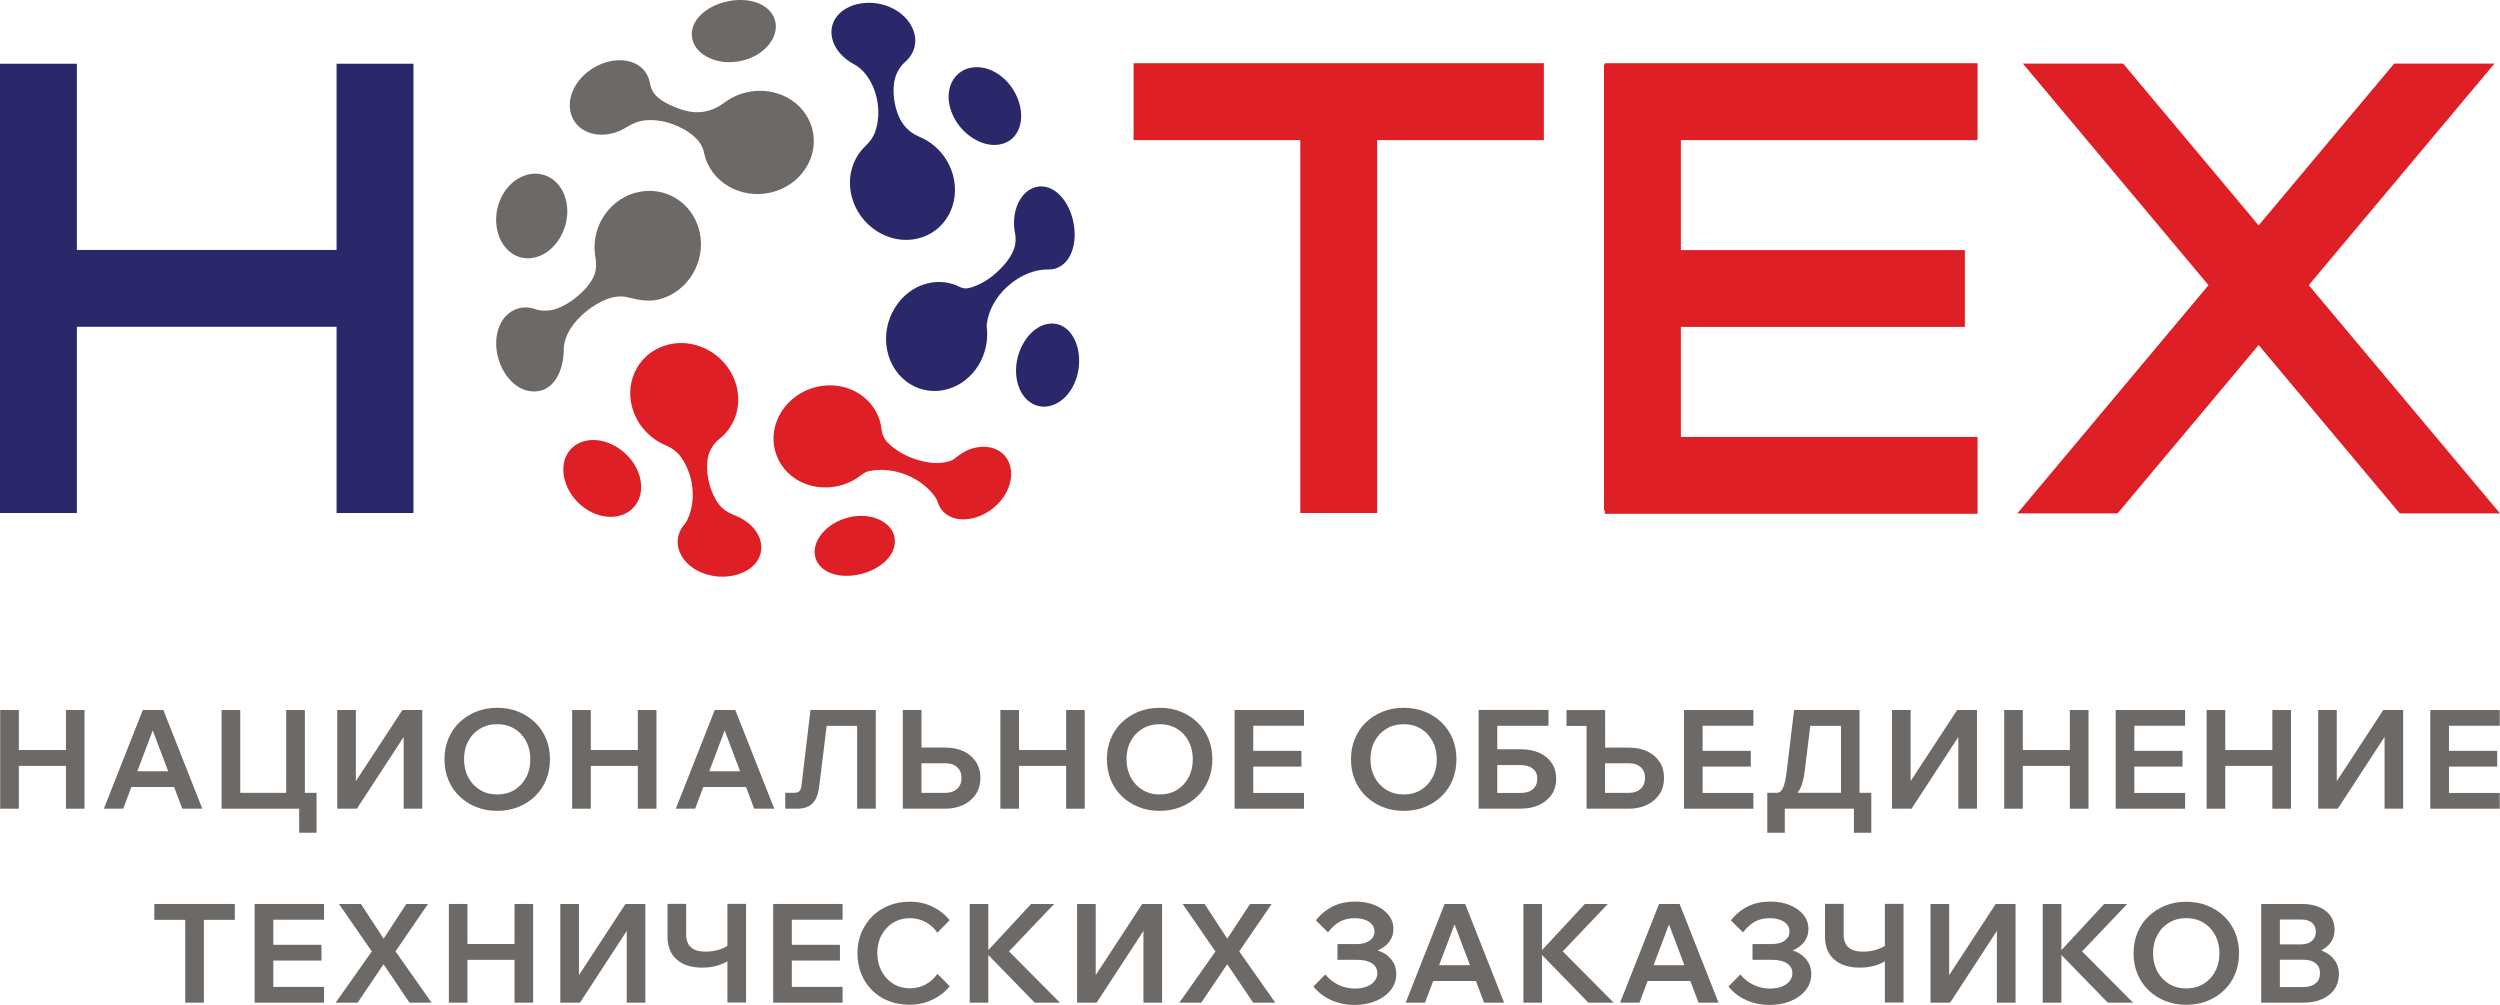 <?xml version="1.0" encoding="UTF-8"?> <svg xmlns="http://www.w3.org/2000/svg" id="_Слой_2" data-name="Слой 2" viewBox="0 0 395.45 158.95"><defs><style> .cls-1 { fill: #df1f26; } .cls-1, .cls-2, .cls-3 { stroke-width: 0px; } .cls-2 { fill: #2a276b; } .cls-3 { fill: #6c6966; } </style></defs><g id="Layer_1" data-name="Layer 1"><g><g><g><g><path class="cls-3" d="M78.58,36.01c-.56-3.44,1.26-7.05,4.29-8.2,3.02-1.15,6.13.7,6.76,4.34.63,3.64-1.56,7.53-4.66,8.48-3.1.96-5.83-1.18-6.39-4.61Z"></path><path class="cls-3" d="M109.49,6.11c-.51-2.65,1.96-5.05,5.39-5.85,3.42-.8,6.82.25,7.67,2.83.85,2.56-1.44,5.66-5.22,6.52-3.77.88-7.34-.88-7.84-3.51Z"></path><path class="cls-3" d="M100.5,30.49c-4.48,1.27-7.22,5.88-6.27,10.46,0,0,.06.79.06,1.04.01,1.95-1.48,3.72-3.33,5.19-.81.64-1.67,1.14-2.55,1.51-1.2.5-2.55.62-3.78.2-.88-.3-1.81-.35-2.68-.09-2.81.83-4.06,4.23-3.19,7.66.87,3.43,3.57,5.9,6.45,5.4,2.56-.45,3.93-3.29,3.97-6.59.02-2.17,1.52-4.41,3.64-6.09,1.97-1.56,4.32-2.64,6.31-2.19,1.61.36,3.25.82,5.02.39,4.6-1.09,7.59-5.97,6.51-10.72-1.08-4.75-5.69-7.42-10.16-6.16Z"></path><path class="cls-3" d="M118.09,14.61c-1.33.31-2.53.88-3.54,1.65-1.52,1.16-3.43,1.73-5.32,1.41-.66-.11-1.33-.29-1.99-.54-1.85-.7-3.67-1.62-4.22-3.2-.08-.23-.15-.49-.2-.73-.53-3.07-3.68-4.37-7.06-3.31-3.38,1.06-5.91,4.16-5.61,7.26.3,3.08,3.44,4.94,7.05,3.84.69-.21,1.33-.51,1.92-.88.91-.57,1.92-.99,2.99-1.08,1.38-.12,2.88.08,4.37.64,2.17.83,4.12,2.13,4.73,3.94.08.22.14.45.19.69.95,4.41,5.7,7.28,10.53,6.15,4.83-1.12,7.72-5.77,6.54-10.12-1.19-4.36-5.81-6.78-10.39-5.72Z"></path></g><g><path class="cls-2" d="M160.79,59.72c-.5-3.58,1.57-7.41,4.33-8.33,2.76-.92,5.07,1.19,5.51,4.56.44,3.38-1.17,6.92-3.89,8.05-2.7,1.12-5.46-.7-5.95-4.28Z"></path><path class="cls-2" d="M150.37,17.32c-1.09-3.49.71-6.44,3.73-6.68,3.03-.24,6.06,2.24,7.08,5.52,1.02,3.28-.24,6.28-3.21,6.72-2.96.44-6.52-2.08-7.6-5.57Z"></path><path class="cls-2" d="M145.34,21.58c-1.44-.57-2.56-1.75-3.17-3.17-.34-.8-.59-1.68-.72-2.61-.12-.86-.13-1.7-.05-2.51.15-1.37.81-2.66,1.84-3.56,1.44-1.26,1.94-3.18,1.18-5.07-1.17-2.91-4.76-4.64-8.17-4.13-3.39.5-5.48,3.04-4.49,6,.5,1.5,1.75,2.79,3.32,3.63.76.4,1.41.99,1.92,1.67.92,1.22,1.59,2.77,1.83,4.52.22,1.57.07,3.08-.36,4.39-.3.9-.86,1.69-1.56,2.35-2.01,1.89-2.97,4.85-2.2,7.95,1.17,4.71,5.94,7.74,10.39,6.71,4.45-1.03,6.84-5.52,5.66-9.99-.77-2.89-2.86-5.14-5.43-6.16Z"></path><path class="cls-2" d="M164.08,29.55c-2.59.43-4.31,3.89-3.47,7.63.04.19.03.41.03.6.09,1.99-1.4,3.92-3.21,5.51-1.24,1.09-2.63,1.84-4.03,2.24-.5.15-1.05.13-1.52-.11-1.51-.79-3.3-1.05-5.16-.6-4.42,1.07-7.37,5.93-6.38,10.63.99,4.71,5.37,7.34,9.61,6.09,4.09-1.2,6.66-5.45,6.14-9.8-.02-.17-.03-.34,0-.51.27-2.09,1.41-4.29,3.36-6,1.94-1.71,4.16-2.6,6.26-2.61-.01,0,.08,0,.07,0,.39.02.78-.02,1.16-.14,2.51-.78,3.56-4.08,2.82-7.48-.74-3.39-3.08-5.9-5.68-5.47Z"></path></g><g><path class="cls-1" d="M89.5,76.46c-1.15-3.24.27-6.3,3.49-6.8,3.22-.5,6.98,1.96,8.1,5.4,1.13,3.44-.74,6.36-3.92,6.67-3.2.31-6.52-2.02-7.67-5.27Z"></path><path class="cls-1" d="M128.98,88.2c-.71-2.44,1.63-5.48,5.28-6.36,3.65-.89,6.95.8,7.27,3.35.32,2.56-2.18,4.86-5.44,5.63-3.26.77-6.4-.16-7.11-2.62Z"></path><path class="cls-1" d="M153.67,70.98c-1.13.36-1.91.98-2.85,1.68-.07.06-.15.1-.24.14-1.84.79-4.24.46-6.49-.42-1.47-.58-2.73-1.42-3.72-2.41-.57-.57-.86-1.35-.95-2.15-.02-.18-.05-.37-.08-.55-.83-4.36-5.41-7.21-10.18-6.07-4.78,1.13-7.7,5.78-6.57,10.07,1.14,4.31,5.63,6.65,10.1,5.58,1.3-.31,2.48-.89,3.47-1.66.39-.3.82-.57,1.3-.67,1.77-.37,3.82-.22,5.82.56,2,.78,3.59,2.05,4.64,3.52.22.3.34.66.47,1.01.81,2.23,3.31,3.09,6.07,2.2,3.16-1.02,5.62-4.04,5.48-7.08-.14-3.02-2.91-4.83-6.28-3.75Z"></path><path class="cls-1" d="M116.24,81.53c-1.1-.43-2.12-1.09-2.76-2.09-.69-1.07-1.2-2.34-1.46-3.74-.16-.87-.21-1.73-.15-2.55.09-1.44.79-2.82,1.92-3.72,2.36-1.86,3.55-5.01,2.72-8.32-1.17-4.68-6.04-7.7-10.64-6.64-4.61,1.06-7.12,5.59-5.85,10.05.79,2.77,2.84,4.92,5.35,5.95.89.37,1.68.95,2.26,1.72.85,1.15,1.48,2.58,1.78,4.19.4,2.17.09,4.25-.71,5.9-.15.31-.37.57-.58.84-.95,1.2-1.22,2.75-.59,4.24,1.16,2.77,4.74,4.29,8.11,3.75,3.36-.54,5.48-2.95,4.58-5.79-.53-1.67-2.07-3.06-3.99-3.8Z"></path></g></g><polygon class="cls-2" points="53.24 39.54 12.16 39.54 12.16 10.08 0 10.08 0 81.15 12.16 81.15 12.16 51.69 53.24 51.69 53.24 81.15 65.4 81.15 65.4 10.08 53.24 10.08 53.24 39.54"></polygon><polygon class="cls-1" points="179.31 22.16 205.68 22.16 205.68 81.15 217.84 81.15 217.84 22.16 244.21 22.16 244.21 10 179.31 10 179.31 22.16"></polygon><polygon class="cls-1" points="253.86 10.21 253.72 10.21 253.72 80.76 253.86 80.76 253.86 81.27 312.81 81.27 312.81 69.12 265.88 69.12 265.88 51.71 310.8 51.71 310.8 39.56 265.88 39.56 265.88 22.16 312.81 22.16 312.81 10 253.86 10 253.86 10.21"></polygon><polygon class="cls-1" points="365.2 45.11 394.57 10.06 378.71 10.06 357.27 35.65 335.84 10.06 319.98 10.06 349.34 45.11 319.1 81.21 334.96 81.21 357.27 54.58 379.59 81.21 395.45 81.21 365.2 45.11"></polygon></g><g><polygon class="cls-3" points="10.43 118.64 2.98 118.64 2.98 112.31 .03 112.31 .03 127.92 2.98 127.92 2.98 121.15 10.43 121.15 10.43 127.92 13.37 127.92 13.37 112.31 10.43 112.31 10.43 118.64"></polygon><path class="cls-3" d="M28.83,127.92h3.17l-6.16-15.61h-3.25l-6.16,15.61h3.06l1.29-3.43h6.76l1.29,3.43ZM21.72,122l2.44-6.46,2.44,6.46h-4.88Z"></path><polygon class="cls-3" points="47.32 131.72 50.07 131.72 50.07 125.41 48.22 125.41 48.22 112.31 45.27 112.31 45.27 125.41 38 125.41 38 112.31 35.05 112.31 35.05 127.92 47.32 127.92 47.32 131.72"></polygon><polygon class="cls-3" points="63.85 116.57 63.85 127.92 66.79 127.92 66.79 112.31 63.65 112.31 56.29 123.56 56.29 112.31 53.35 112.31 53.35 127.92 56.45 127.92 63.85 116.57"></polygon><path class="cls-3" d="M84.63,114.27c-.76-.73-1.64-1.3-2.65-1.7-1.01-.41-2.12-.61-3.33-.61s-2.32.2-3.33.61c-1.01.41-1.9.98-2.65,1.7-.76.73-1.34,1.59-1.75,2.58-.41.99-.61,2.07-.61,3.25s.2,2.27.61,3.26c.41,1,.99,1.86,1.75,2.59.76.73,1.64,1.3,2.65,1.7,1.01.41,2.12.61,3.33.61s2.32-.2,3.33-.61c1.01-.41,1.9-.97,2.65-1.7.76-.73,1.34-1.59,1.75-2.59.41-1,.61-2.09.61-3.26s-.2-2.26-.61-3.25c-.41-.99-.99-1.85-1.75-2.58ZM83.22,122.97c-.44.84-1.06,1.49-1.84,1.98-.79.48-1.7.72-2.73.72s-1.93-.24-2.72-.72c-.79-.48-1.41-1.14-1.86-1.98-.44-.84-.67-1.79-.67-2.87s.22-2.03.67-2.86c.44-.83,1.06-1.49,1.86-1.97.79-.48,1.7-.72,2.72-.72s1.94.24,2.73.72c.79.48,1.4,1.14,1.84,1.97.44.83.67,1.78.67,2.86s-.22,2.03-.67,2.87Z"></path><polygon class="cls-3" points="100.89 118.64 93.45 118.64 93.45 112.31 90.5 112.31 90.5 127.92 93.45 127.92 93.45 121.15 100.89 121.15 100.89 127.92 103.84 127.92 103.84 112.31 100.89 112.31 100.89 118.64"></polygon><path class="cls-3" d="M116.31,112.31h-3.25l-6.16,15.61h3.06l1.29-3.43h6.76l1.29,3.43h3.17l-6.16-15.61ZM112.19,122l2.44-6.46,2.44,6.46h-4.88Z"></path><path class="cls-3" d="M138.53,127.92v-15.61h-10.33l-1.42,11.96c-.06.44-.17.74-.35.9-.17.16-.47.24-.87.24h-1.35v2.51h1.83c.74,0,1.35-.12,1.83-.36.48-.24.86-.62,1.14-1.14.28-.52.47-1.19.57-2.02l1.18-9.58h4.82v13.1h2.95Z"></path><path class="cls-3" d="M154.38,125.58c.47-.73.7-1.57.7-2.53s-.23-1.82-.7-2.54c-.47-.72-1.12-1.28-1.95-1.67-.84-.39-1.82-.59-2.96-.59h-3.71v-5.94h-2.95v15.61h6.66c1.12,0,2.1-.21,2.95-.62.84-.42,1.5-.99,1.96-1.71ZM151.39,124.79c-.47.42-1.1.63-1.9.63h-3.73v-4.69h3.73c.8,0,1.43.2,1.9.61.47.41.7.98.7,1.7s-.23,1.32-.7,1.75Z"></path><polygon class="cls-3" points="171.58 127.92 171.58 112.31 168.64 112.31 168.64 118.64 161.19 118.64 161.19 112.31 158.24 112.31 158.24 127.92 161.19 127.92 161.19 121.15 168.64 121.15 168.64 127.92 171.58 127.92"></polygon><path class="cls-3" d="M177.45,125.95c.76.73,1.64,1.3,2.65,1.7,1.01.41,2.12.61,3.33.61s2.32-.2,3.33-.61c1.01-.41,1.9-.97,2.65-1.7.76-.73,1.34-1.59,1.75-2.59.41-1,.61-2.09.61-3.26s-.2-2.26-.61-3.25c-.41-.99-.99-1.85-1.75-2.58-.76-.73-1.64-1.3-2.65-1.7-1.01-.41-2.12-.61-3.33-.61s-2.32.2-3.33.61c-1.01.41-1.9.98-2.65,1.7-.76.73-1.34,1.59-1.75,2.58-.41.99-.61,2.07-.61,3.25s.2,2.27.61,3.26c.41,1,.99,1.86,1.75,2.59ZM178.86,117.24c.44-.83,1.06-1.49,1.86-1.97.79-.48,1.7-.72,2.72-.72s1.94.24,2.73.72c.79.48,1.4,1.14,1.84,1.97.44.83.67,1.78.67,2.86s-.22,2.03-.67,2.87c-.44.84-1.06,1.49-1.84,1.98-.79.48-1.7.72-2.73.72s-1.93-.24-2.72-.72c-.79-.48-1.41-1.14-1.86-1.98-.44-.84-.67-1.79-.67-2.87s.22-2.03.67-2.86Z"></path><polygon class="cls-3" points="195.29 127.92 206.27 127.92 206.27 125.43 198.24 125.43 198.24 121.26 205.86 121.26 205.86 118.77 198.24 118.77 198.24 114.8 206.27 114.8 206.27 112.31 195.29 112.31 195.29 127.92"></polygon><path class="cls-3" d="M228.02,125.95c.76-.73,1.34-1.59,1.75-2.59.41-1,.61-2.09.61-3.26s-.2-2.26-.61-3.25c-.41-.99-.99-1.85-1.75-2.58-.76-.73-1.64-1.3-2.65-1.7-1.01-.41-2.12-.61-3.33-.61s-2.32.2-3.33.61c-1.01.41-1.9.98-2.65,1.7-.76.73-1.34,1.59-1.75,2.58-.41.99-.61,2.07-.61,3.25s.2,2.27.61,3.26c.41,1,.99,1.86,1.75,2.59.76.73,1.64,1.3,2.65,1.7,1.01.41,2.12.61,3.33.61s2.32-.2,3.33-.61c1.01-.41,1.9-.97,2.65-1.7ZM222.03,125.67c-1.02,0-1.93-.24-2.72-.72-.79-.48-1.41-1.14-1.86-1.98-.44-.84-.67-1.79-.67-2.87s.22-2.03.67-2.86c.44-.83,1.06-1.49,1.86-1.97.79-.48,1.7-.72,2.72-.72s1.94.24,2.73.72c.79.48,1.4,1.14,1.84,1.97.44.83.67,1.78.67,2.86s-.22,2.03-.67,2.87c-.44.84-1.06,1.49-1.84,1.98-.79.48-1.7.72-2.73.72Z"></path><path class="cls-3" d="M245.46,125.65c.47-.71.7-1.54.7-2.47s-.23-1.77-.7-2.47c-.47-.7-1.12-1.24-1.95-1.62-.84-.38-1.82-.57-2.96-.57h-3.71v-3.71h8.1v-2.51h-11.05v15.61h6.66c1.12,0,2.1-.2,2.95-.6.84-.4,1.5-.96,1.96-1.67ZM242.47,124.83c-.47.4-1.1.6-1.9.6h-3.73v-4.41h3.73c.8,0,1.43.19,1.9.57.47.38.7.91.7,1.59s-.23,1.25-.7,1.65Z"></path><path class="cls-3" d="M250.94,127.92h6.66c1.12,0,2.1-.21,2.95-.62.84-.42,1.5-.99,1.97-1.71.47-.73.7-1.57.7-2.53s-.23-1.82-.7-2.54c-.47-.72-1.12-1.28-1.95-1.67-.84-.39-1.82-.59-2.96-.59h-3.71v-5.94h-6.11v2.51h3.17v13.1ZM253.88,120.73h3.73c.8,0,1.43.2,1.9.61.47.41.7.98.7,1.7s-.23,1.32-.7,1.75c-.47.42-1.1.63-1.9.63h-3.73v-4.69Z"></path><polygon class="cls-3" points="277.35 125.43 269.32 125.43 269.32 121.26 276.94 121.26 276.94 118.77 269.32 118.77 269.32 114.8 277.35 114.8 277.35 112.31 266.37 112.31 266.37 127.92 277.35 127.92 277.35 125.43"></polygon><path class="cls-3" d="M282.33,127.92h10.92v3.8h2.75v-6.31h-1.86v-13.1h-10.35l-1.16,9.61c-.15,1.24-.34,2.13-.58,2.67-.24.55-.56.82-.97.82h-1.53v6.31h2.77v-3.8ZM284.8,124.66c.29-.64.5-1.44.63-2.4l.92-7.44h4.86v10.59h-6.87c.17-.22.32-.46.45-.74Z"></path><polygon class="cls-3" points="309.77 127.92 312.72 127.92 312.72 112.31 309.58 112.31 302.22 123.56 302.22 112.31 299.27 112.31 299.27 127.92 302.37 127.92 309.77 116.57 309.77 127.92"></polygon><polygon class="cls-3" points="327.41 127.92 330.36 127.92 330.36 112.31 327.41 112.31 327.41 118.64 319.97 118.64 319.97 112.31 317.02 112.31 317.02 127.92 319.97 127.92 319.97 121.15 327.41 121.15 327.41 127.92"></polygon><polygon class="cls-3" points="345.64 125.43 337.61 125.43 337.61 121.26 345.23 121.26 345.23 118.77 337.61 118.77 337.61 114.8 345.64 114.8 345.64 112.31 334.66 112.31 334.66 127.92 345.64 127.92 345.64 125.43"></polygon><polygon class="cls-3" points="351.99 121.15 359.44 121.15 359.44 127.92 362.39 127.92 362.39 112.31 359.44 112.31 359.44 118.64 351.99 118.64 351.99 112.31 349.05 112.31 349.05 127.92 351.99 127.92 351.99 121.15"></polygon><polygon class="cls-3" points="369.63 123.56 369.63 112.31 366.69 112.31 366.69 127.92 369.79 127.92 377.19 116.57 377.19 127.92 380.13 127.92 380.13 112.31 376.99 112.31 369.63 123.56"></polygon><polygon class="cls-3" points="395.41 114.8 395.41 112.31 384.43 112.31 384.43 127.92 395.41 127.92 395.41 125.43 387.38 125.43 387.38 121.26 395 121.26 395 118.77 387.38 118.77 387.38 114.8 395.41 114.8"></polygon><polygon class="cls-3" points="24.41 145.5 29.3 145.5 29.3 158.6 32.25 158.6 32.25 145.5 37.14 145.5 37.14 142.99 24.41 142.99 24.41 145.5"></polygon><polygon class="cls-3" points="40.28 158.6 51.26 158.6 51.26 156.11 43.23 156.11 43.23 151.94 50.85 151.94 50.85 149.45 43.23 149.45 43.23 145.48 51.26 145.48 51.26 142.99 40.28 142.99 40.28 158.6"></polygon><polygon class="cls-3" points="67.7 142.99 64.27 142.99 60.68 148.48 57.09 142.99 53.62 142.99 58.81 150.5 53.09 158.6 56.57 158.6 60.67 152.52 64.77 158.6 68.27 158.6 62.56 150.49 67.7 142.99"></polygon><polygon class="cls-3" points="81.39 149.32 73.94 149.32 73.94 142.99 71 142.99 71 158.6 73.94 158.6 73.94 151.83 81.39 151.83 81.39 158.6 84.33 158.6 84.33 142.99 81.39 142.99 81.39 149.32"></polygon><polygon class="cls-3" points="91.58 154.24 91.58 142.99 88.63 142.99 88.63 158.6 91.74 158.6 99.14 147.25 99.14 158.6 102.08 158.6 102.08 142.99 98.94 142.99 91.58 154.24"></polygon><path class="cls-3" d="M115.07,149.62c-.41.25-.89.47-1.45.63-.65.19-1.31.28-2,.28-1.02,0-1.79-.22-2.3-.67-.52-.44-.78-1.12-.78-2.04v-4.85h-2.95v5.2c0,1.54.48,2.74,1.45,3.6.97.86,2.32,1.29,4.05,1.29,1,0,1.94-.15,2.79-.45.43-.15.82-.33,1.18-.55v6.52h2.95v-15.61h-2.95v6.64Z"></path><polygon class="cls-3" points="122.3 158.6 133.28 158.6 133.28 156.11 125.25 156.11 125.25 151.94 132.86 151.94 132.86 149.45 125.25 149.45 125.25 145.48 133.28 145.48 133.28 142.99 122.3 142.99 122.3 158.6"></polygon><path class="cls-3" d="M141.28,145.96c.78-.48,1.66-.72,2.65-.72.92,0,1.75.21,2.5.62.75.41,1.36.97,1.84,1.67l1.94-1.97c-.68-.87-1.57-1.58-2.66-2.12-1.09-.54-2.3-.81-3.62-.81-1.19,0-2.3.2-3.31.6-1.01.4-1.89.97-2.63,1.7-.74.74-1.32,1.6-1.74,2.6s-.62,2.08-.62,3.24.2,2.28.6,3.27c.4.99.97,1.85,1.7,2.59.74.73,1.6,1.3,2.61,1.7,1,.4,2.11.6,3.32.6,1.32,0,2.54-.27,3.66-.81,1.11-.54,2.01-1.24,2.7-2.12l-1.94-1.96c-.48.7-1.1,1.26-1.84,1.67-.75.41-1.58.62-2.5.62-.99,0-1.87-.24-2.65-.72-.78-.48-1.39-1.14-1.84-1.98-.45-.84-.68-1.79-.68-2.87s.23-2.03.68-2.86c.45-.83,1.07-1.49,1.84-1.97Z"></path><polygon class="cls-3" points="166.75 142.99 163.1 142.99 156.33 150.29 156.33 142.99 153.39 142.99 153.39 158.6 156.33 158.6 156.33 151.06 163.67 158.6 167.66 158.6 159.6 150.49 166.75 142.99"></polygon><polygon class="cls-3" points="173.32 154.24 173.32 142.99 170.37 142.99 170.37 158.6 173.47 158.6 180.87 147.25 180.87 158.6 183.82 158.6 183.82 142.99 180.67 142.99 173.32 154.24"></polygon><polygon class="cls-3" points="201.15 142.99 197.73 142.99 194.13 148.48 190.54 142.99 187.07 142.99 192.26 150.5 186.55 158.6 190.02 158.6 194.12 152.52 198.23 158.6 201.72 158.6 196.02 150.49 201.15 142.99"></polygon><path class="cls-3" d="M217.94,150.32c.77-.32,1.38-.77,1.81-1.35.44-.58.66-1.26.66-2.03,0-.83-.26-1.57-.78-2.22-.52-.65-1.23-1.16-2.14-1.54-.91-.38-1.95-.57-3.11-.57-1.3,0-2.46.24-3.48.73-1.03.49-1.95,1.23-2.76,2.24l1.92,1.9c.63-.8,1.27-1.38,1.93-1.72.66-.35,1.43-.52,2.3-.52.95,0,1.7.19,2.27.58.57.39.85.89.85,1.52s-.25,1.08-.75,1.44c-.5.36-1.18.55-2.02.55h-3.08v2.49h3.06c1.02,0,1.82.19,2.39.56.57.37.86.89.86,1.56,0,.47-.15.88-.45,1.26-.3.37-.71.66-1.23.86-.52.2-1.14.31-1.83.31-.93,0-1.8-.19-2.61-.57-.81-.38-1.51-.93-2.11-1.66l-1.88,1.9c.74.93,1.68,1.65,2.81,2.16,1.13.51,2.36.76,3.7.76,1.25,0,2.38-.21,3.37-.63,1-.42,1.78-1,2.36-1.74.57-.74.86-1.57.86-2.5s-.26-1.66-.78-2.31c-.52-.66-1.23-1.14-2.15-1.44Z"></path><path class="cls-3" d="M228.51,142.99l-6.16,15.61h3.06l1.29-3.43h6.76l1.29,3.43h3.17l-6.16-15.61h-3.25ZM227.64,152.68l2.44-6.46,2.44,6.46h-4.88Z"></path><polygon class="cls-3" points="254.33 142.99 250.69 142.99 243.92 150.29 243.92 142.99 240.97 142.99 240.97 158.6 243.92 158.6 243.92 151.06 251.25 158.6 255.25 158.6 247.19 150.49 254.33 142.99"></polygon><path class="cls-3" d="M262.43,142.99l-6.16,15.61h3.06l1.29-3.43h6.76l1.29,3.43h3.17l-6.16-15.61h-3.25ZM261.56,152.68l2.44-6.46,2.44,6.46h-4.88Z"></path><path class="cls-3" d="M283.59,150.32c.77-.32,1.38-.77,1.81-1.35.44-.58.66-1.26.66-2.03,0-.83-.26-1.57-.78-2.22-.52-.65-1.23-1.16-2.14-1.54-.91-.38-1.95-.57-3.11-.57-1.3,0-2.46.24-3.48.73-1.03.49-1.95,1.23-2.76,2.24l1.92,1.9c.63-.8,1.27-1.38,1.93-1.72.66-.35,1.43-.52,2.3-.52.95,0,1.7.19,2.27.58.57.39.85.89.85,1.52s-.25,1.08-.75,1.44c-.5.36-1.18.55-2.02.55h-3.08v2.49h3.06c1.02,0,1.82.19,2.39.56.57.37.86.89.86,1.56,0,.47-.15.88-.45,1.26-.3.37-.71.66-1.23.86-.52.2-1.14.31-1.83.31-.93,0-1.8-.19-2.61-.57-.81-.38-1.51-.93-2.11-1.66l-1.88,1.9c.74.93,1.68,1.65,2.81,2.16,1.13.51,2.36.76,3.7.76,1.25,0,2.38-.21,3.37-.63,1-.42,1.78-1,2.36-1.74.57-.74.86-1.57.86-2.5s-.26-1.66-.78-2.31-1.23-1.14-2.15-1.44Z"></path><path class="cls-3" d="M298.15,149.62c-.41.25-.89.47-1.45.63-.65.19-1.31.28-2,.28-1.02,0-1.79-.22-2.3-.67-.52-.44-.77-1.12-.77-2.04v-4.85h-2.95v5.2c0,1.54.48,2.74,1.45,3.6.97.86,2.32,1.29,4.05,1.29,1,0,1.94-.15,2.79-.45.43-.15.82-.33,1.18-.55v6.52h2.95v-15.61h-2.95v6.64Z"></path><polygon class="cls-3" points="308.32 154.24 308.32 142.99 305.37 142.99 305.37 158.6 308.47 158.6 315.87 147.25 315.87 158.6 318.82 158.6 318.82 142.99 315.68 142.99 308.32 154.24"></polygon><polygon class="cls-3" points="336.48 142.99 332.84 142.99 326.07 150.29 326.07 142.99 323.12 142.99 323.12 158.6 326.07 158.6 326.07 151.06 333.41 158.6 337.4 158.6 329.34 150.49 336.48 142.99"></polygon><path class="cls-3" d="M351.81,144.95c-.76-.73-1.64-1.3-2.65-1.7-1.01-.41-2.12-.61-3.33-.61s-2.32.2-3.33.61c-1.01.41-1.9.98-2.65,1.7-.76.73-1.34,1.59-1.75,2.58-.41.99-.61,2.07-.61,3.25s.2,2.27.61,3.26c.41,1,.99,1.86,1.75,2.59.76.73,1.64,1.3,2.65,1.7,1.01.41,2.12.61,3.33.61s2.32-.2,3.33-.61c1.01-.41,1.9-.97,2.65-1.7.76-.73,1.34-1.59,1.75-2.59.41-1,.61-2.09.61-3.26s-.2-2.26-.61-3.25c-.41-.99-.99-1.85-1.75-2.58ZM350.4,153.65c-.44.84-1.06,1.49-1.85,1.98-.79.48-1.7.72-2.73.72s-1.93-.24-2.72-.72c-.79-.48-1.41-1.14-1.86-1.98-.44-.84-.67-1.79-.67-2.87s.22-2.03.67-2.86c.44-.83,1.06-1.49,1.86-1.97.79-.48,1.7-.72,2.72-.72s1.94.24,2.73.72c.79.48,1.4,1.14,1.85,1.97.44.83.67,1.78.67,2.86s-.22,2.03-.67,2.87Z"></path><path class="cls-3" d="M367.3,150.38s-.09-.03-.14-.05c.63-.32,1.13-.73,1.5-1.24.42-.59.63-1.26.63-2.02,0-.83-.21-1.55-.63-2.16-.42-.61-1.02-1.08-1.79-1.42-.77-.33-1.67-.5-2.71-.5h-6.48v15.61h6.68c1.12,0,2.1-.19,2.95-.56.84-.37,1.5-.9,1.96-1.58.47-.68.7-1.47.7-2.36s-.24-1.63-.71-2.26c-.47-.63-1.13-1.12-1.96-1.46ZM360.63,145.45h3.38c.71,0,1.28.17,1.69.5.41.34.62.81.62,1.42s-.21,1.12-.62,1.47c-.41.36-.98.54-1.69.54h-3.38v-3.93ZM366.28,155.55c-.47.39-1.1.58-1.9.58h-3.75v-4.32h3.75c.8,0,1.43.19,1.9.56.47.37.7.89.7,1.56s-.23,1.24-.7,1.63Z"></path></g></g></g></svg> 